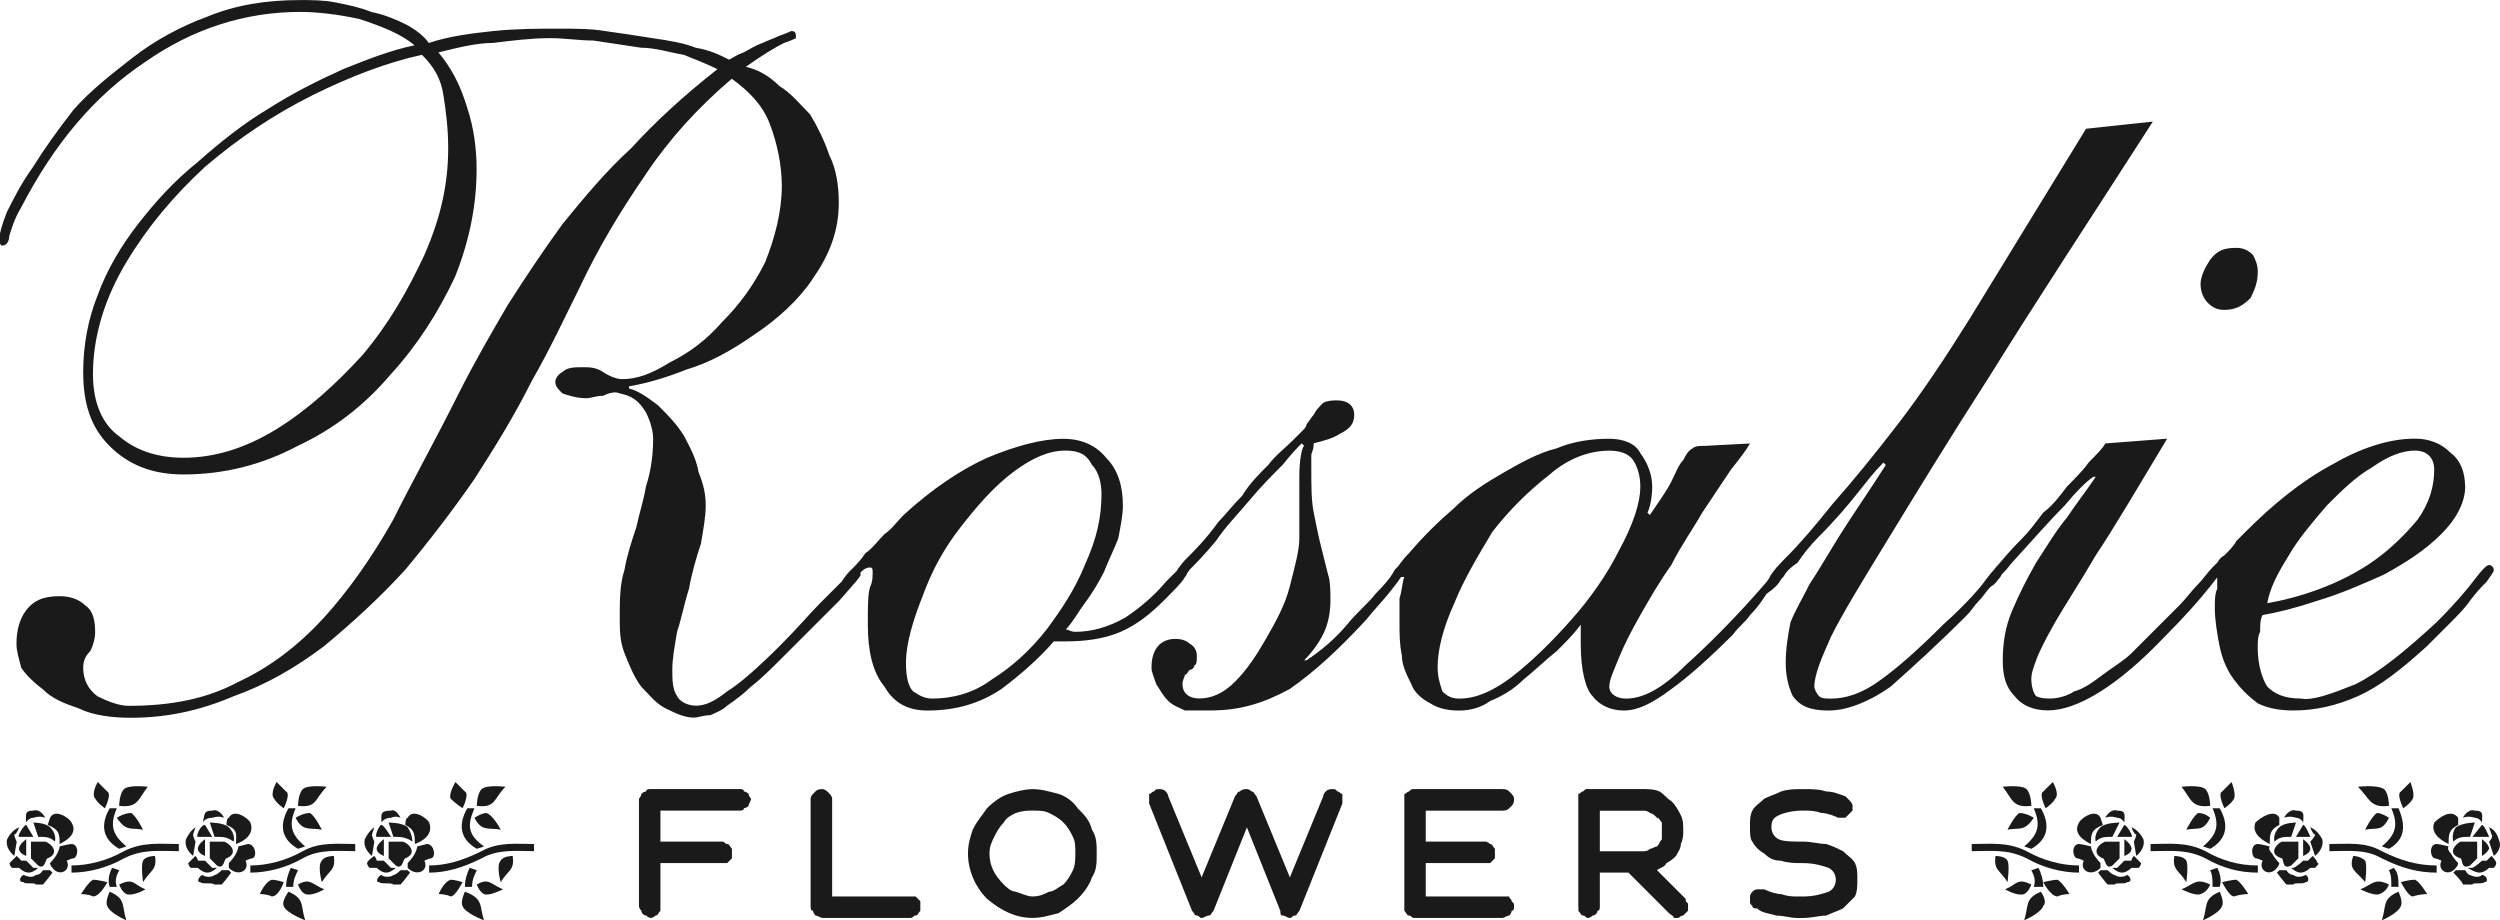 <?xml version="1.0" encoding="UTF-8"?> <!-- Creator: CorelDRAW 2019 (64-Bit) --> <svg xmlns="http://www.w3.org/2000/svg" xmlns:xlink="http://www.w3.org/1999/xlink" xmlns:xodm="http://www.corel.com/coreldraw/odm/2003" xml:space="preserve" width="63.967mm" height="23.548mm" style="shape-rendering:geometricPrecision; text-rendering:geometricPrecision; image-rendering:optimizeQuality; fill-rule:evenodd; clip-rule:evenodd" viewBox="0 0 60.347 22.215"> <defs> <style type="text/css"> <![CDATA[ .fil2 {fill:none} .fil1 {fill:#1A1A1A} .fil0 {fill:#1A1A1A;fill-rule:nonzero} ]]> </style> </defs> <g id="Слой_x0020_1">  <g id="_348326364160"> <g id="_180577476544"> <path class="fil0" d="M15.424 21.869c0,0.058 0.058,0.115 0.058,0.115 0,0.058 0.058,0.115 0.115,0.115 0,0 0.058,0.058 0.115,0.058 0.058,0 0.115,-0.058 0.115,-0.058 0.058,0 0.058,-0.058 0.115,-0.115 0,0 0,-0.058 0,-0.115l0 -1.036 1.496 0c0.058,0 0.058,0 0.115,0 0.058,-0.058 0.058,-0.058 0.115,-0.115 0,-0.058 0,-0.058 0,-0.115 0,-0.058 0,-0.115 0,-0.115 -0.058,-0.058 -0.058,-0.115 -0.115,-0.115 -0.058,0 -0.058,-0.058 -0.115,-0.058l-1.496 0 0 -0.748 1.899 0c0.058,0 0.115,0 0.115,-0.058 0.058,0 0.115,-0.058 0.115,-0.058 0,-0.058 0.058,-0.115 0.058,-0.173 0,0 -0.058,-0.058 -0.058,-0.115 0,0 -0.058,-0.058 -0.115,-0.058 0,-0.058 -0.058,-0.058 -0.115,-0.058l-2.129 0c-0.058,0 -0.115,0 -0.115,0.058 -0.058,0 -0.115,0.058 -0.115,0.058 0,0.058 -0.058,0.115 -0.058,0.115l0 2.59zm4.144 0c0,0.058 0,0.115 0.058,0.115 0,0.058 0.058,0.115 0.058,0.115 0.058,0 0.115,0.058 0.173,0.058l2.129 0c0.058,0 0.058,-0.058 0.115,-0.058 0.058,0 0.058,-0.058 0.115,-0.115 0,0 0,-0.058 0,-0.115 0,-0.058 0,-0.058 0,-0.115 -0.058,-0.058 -0.058,-0.058 -0.115,-0.115 -0.058,0 -0.058,0 -0.115,0l-1.899 0 0 -2.36c0,0 0,-0.058 -0.058,-0.115 0,0 -0.058,-0.058 -0.058,-0.058 -0.058,-0.058 -0.115,-0.058 -0.115,-0.058 -0.058,0 -0.115,0 -0.173,0.058 0,0 -0.058,0.058 -0.058,0.058 -0.058,0.058 -0.058,0.115 -0.058,0.115l0 2.59zm4.662 -2.014c0.058,-0.115 0.173,-0.173 0.288,-0.23 0.173,-0.058 0.288,-0.058 0.403,-0.058 0.173,0 0.288,0 0.403,0.058 0.115,0.058 0.23,0.115 0.345,0.23 0.115,0.115 0.173,0.23 0.23,0.345 0.058,0.115 0.058,0.23 0.058,0.403 0,0.115 0,0.288 -0.058,0.403 -0.058,0.115 -0.115,0.23 -0.23,0.345 -0.115,0.058 -0.23,0.173 -0.345,0.173 -0.115,0.058 -0.23,0.115 -0.403,0.115 -0.115,0 -0.23,-0.058 -0.403,-0.115 -0.115,0 -0.23,-0.115 -0.288,-0.173 -0.23,-0.23 -0.345,-0.46 -0.345,-0.748 0,-0.173 0.058,-0.288 0.115,-0.403 0.058,-0.115 0.115,-0.23 0.23,-0.345l0 0zm-0.403 1.842c0.345,0.288 0.691,0.46 1.093,0.46 0.23,0 0.403,-0.058 0.633,-0.115 0.173,-0.115 0.345,-0.23 0.46,-0.345 0.173,-0.173 0.288,-0.345 0.345,-0.518 0.115,-0.173 0.115,-0.345 0.115,-0.576 0,-0.23 0,-0.403 -0.115,-0.576 -0.058,-0.23 -0.173,-0.345 -0.345,-0.518 -0.115,-0.173 -0.288,-0.288 -0.46,-0.345 -0.23,-0.058 -0.403,-0.115 -0.633,-0.115 -0.173,0 -0.403,0.058 -0.576,0.115 -0.173,0.058 -0.345,0.173 -0.518,0.345 -0.115,0.173 -0.23,0.288 -0.345,0.518 -0.058,0.173 -0.115,0.345 -0.115,0.576 0,0.403 0.173,0.806 0.46,1.093l-0 -0zm7.079 0.288c0,0.058 0,0.115 0.058,0.115 0.058,0 0.115,0.058 0.173,0.058 0.058,0 0.058,-0.058 0.115,-0.058 0.058,0 0.058,-0.058 0.115,-0.115l1.036 -2.59c0,0 0,0 0,-0.058 0,0 0,0 0,-0.058 0,0 0,-0.058 0,-0.115 -0.058,0 -0.058,-0.058 -0.115,-0.058 -0.058,-0.058 -0.058,-0.058 -0.115,-0.058 -0.058,0 -0.115,0 -0.173,0.058 0,0 -0.058,0.058 -0.058,0.115l-0.806 1.957 -0.806 -1.957c-0.058,-0.058 -0.058,-0.115 -0.115,-0.115 -0.058,-0.058 -0.115,-0.058 -0.115,-0.058 -0.058,0 -0.115,0 -0.173,0.058 -0.058,0 -0.058,0.058 -0.115,0.115l-0.806 1.957 -0.806 -1.957c0,-0.058 -0.058,-0.115 -0.058,-0.115 -0.058,-0.058 -0.115,-0.058 -0.173,-0.058 -0.058,0 -0.058,0 -0.115,0.058 -0.058,0 -0.058,0.058 -0.115,0.058 0,0.058 0,0.115 0,0.115 0,0.058 0,0.058 0,0.058 0,0.058 0,0.058 0,0.058l1.036 2.59c0.058,0.058 0.058,0.115 0.115,0.115 0.058,0 0.058,0.058 0.115,0.058 0.058,0 0.115,-0.058 0.173,-0.058 0.058,0 0.058,-0.058 0.115,-0.115l0.806 -2.014 0.806 2.014zm2.993 -0.115c0,0.058 0,0.115 0,0.115 0.058,0.058 0.058,0.115 0.115,0.115 0.058,0 0.058,0.058 0.115,0.058l2.129 0c0.058,0 0.115,-0.058 0.173,-0.058 0,0 0.058,-0.058 0.058,-0.115 0.058,0 0.058,-0.058 0.058,-0.115 0,-0.058 0,-0.058 -0.058,-0.115 0,-0.058 -0.058,-0.058 -0.058,-0.115 -0.058,0 -0.115,0 -0.173,0l-1.842 0 0 -0.806 1.439 0c0.058,0 0.115,0 0.115,0 0.058,-0.058 0.058,-0.058 0.115,-0.115 0,-0.058 0,-0.058 0,-0.115 0,-0.058 0,-0.115 0,-0.115 -0.058,-0.058 -0.058,-0.115 -0.115,-0.115 0,0 -0.058,-0.058 -0.115,-0.058l-1.439 0 0 -0.748 1.842 0c0.058,0 0.115,0 0.173,-0.058 0,0 0.058,-0.058 0.058,-0.058 0.058,-0.058 0.058,-0.115 0.058,-0.173 0,0 0,-0.058 -0.058,-0.115 0,0 -0.058,-0.058 -0.058,-0.058 -0.058,-0.058 -0.115,-0.058 -0.173,-0.058l-2.129 0c-0.058,0 -0.058,0 -0.115,0.058 -0.058,0 -0.058,0.058 -0.115,0.058 0,0.058 0,0.115 0,0.115l0 2.59zm4.201 0c0,0.058 0,0.115 0,0.115 0.058,0.058 0.058,0.115 0.115,0.115 0.058,0 0.058,0.058 0.115,0.058 0.058,0 0.115,-0.058 0.115,-0.058 0.058,0 0.115,-0.058 0.115,-0.115 0.058,0 0.058,-0.058 0.058,-0.115l0 -0.806 0.691 0 0.978 0.978c0.058,0.058 0.115,0.058 0.115,0.115 0.058,0 0.115,0 0.115,0 0.058,-0.058 0.115,-0.058 0.115,-0.058 0.058,-0.058 0.058,-0.058 0.115,-0.115 0,0 0,-0.058 0,-0.115 0,0 0,-0.058 0,-0.058 -0.058,-0.058 -0.058,-0.058 -0.058,-0.115l-0.691 -0.691c0.058,-0.058 0.173,-0.058 0.23,-0.173 0.115,-0.058 0.173,-0.115 0.23,-0.173 0.058,-0.115 0.115,-0.173 0.115,-0.288 0.058,-0.115 0.058,-0.23 0.058,-0.288 0,-0.173 0,-0.288 -0.058,-0.403 -0.058,-0.115 -0.115,-0.23 -0.23,-0.345 -0.115,-0.058 -0.173,-0.173 -0.288,-0.23 -0.115,-0.058 -0.288,-0.058 -0.403,-0.058l-1.324 0c-0.058,0 -0.058,0 -0.115,0.058 -0.058,0 -0.058,0.058 -0.115,0.058 0,0.058 0,0.115 0,0.115l0 2.59 0 -0zm1.554 -2.302c0.058,0 0.115,0 0.173,0.058 0.058,0 0.115,0.058 0.173,0.115 0.058,0 0.058,0.058 0.115,0.115 0,0.058 0,0.115 0,0.23 0,0.058 0,0.115 0,0.173 -0.058,0.058 -0.058,0.115 -0.115,0.173 -0.058,0 -0.115,0.058 -0.173,0.058 -0.058,0.058 -0.115,0.058 -0.173,0.058l-1.036 0 0 -0.978 1.036 0 0 0zm3.741 2.072c-0.115,0 -0.23,0 -0.403,-0.058 -0.115,0 -0.288,-0.058 -0.403,-0.115 -0.058,0 -0.115,0 -0.173,0 0,0 -0.058,0 -0.115,0.058 0,0 -0.058,0.058 -0.058,0.115 0,0 0,0.058 0,0.115 0,0.058 0,0.058 0.058,0.115 0,0.058 0.058,0.058 0.115,0.058 0.115,0.115 0.288,0.115 0.46,0.173 0.173,0 0.345,0.058 0.518,0.058l0.115 0c0.23,0 0.403,-0.058 0.576,-0.058 0.115,-0.058 0.288,-0.115 0.403,-0.173 0.115,-0.115 0.23,-0.23 0.288,-0.288 0.058,-0.115 0.058,-0.288 0.058,-0.403 0,-0.173 0,-0.288 -0.058,-0.403 -0.058,-0.115 -0.173,-0.173 -0.288,-0.288 -0.115,-0.058 -0.23,-0.115 -0.403,-0.173 -0.173,0 -0.345,-0.058 -0.576,-0.058 -0.23,0 -0.46,0 -0.576,-0.058 -0.115,-0.058 -0.173,-0.173 -0.173,-0.288 0,-0.173 0.058,-0.23 0.173,-0.288 0.115,-0.058 0.345,-0.115 0.576,-0.115 0.173,0 0.288,0 0.46,0.058 0.115,0 0.288,0.058 0.403,0.115 0.058,0 0.115,0 0.173,0 0.058,-0.058 0.115,-0.115 0.173,-0.173 0,-0.058 0,-0.115 0,-0.115 0,-0.058 -0.058,-0.115 -0.058,-0.115 -0.058,-0.058 -0.058,-0.058 -0.115,-0.115 -0.173,-0.058 -0.288,-0.115 -0.46,-0.115 -0.173,-0.058 -0.345,-0.058 -0.576,-0.058 -0.173,0 -0.345,0 -0.518,0.058 -0.115,0.058 -0.288,0.115 -0.403,0.173 -0.115,0.115 -0.23,0.173 -0.288,0.288 -0.058,0.115 -0.058,0.23 -0.058,0.403 0,0.115 0,0.288 0.058,0.345 0.058,0.115 0.173,0.23 0.288,0.288 0.115,0.115 0.23,0.173 0.403,0.173 0.173,0.058 0.345,0.058 0.518,0.058 0.288,0 0.46,0.058 0.633,0.115 0.115,0.058 0.173,0.173 0.173,0.288 0,0.115 -0.058,0.23 -0.173,0.288 -0.173,0.058 -0.345,0.115 -0.633,0.115l-0.115 0z"></path> <g> <g> <g> <path class="fil1" d="M59.106 20.373c-0.115,-0.058 -0.46,-0.23 -0.345,-0.518 0.115,-0.115 0.403,-0.345 0.576,-0.115 0,0 0,0.173 0,0.173 -0.23,0.115 -0.23,0.23 -0.23,0.46z"></path> <path class="fil1" d="M59.451 19.74c0,0 0.115,-0.23 0.288,-0.173 0.23,0 0.173,0.115 0.173,0.288 0,0 -0.058,-0.115 -0.173,-0.115 -0.173,-0.058 -0.288,0 -0.288,0z"></path> <path class="fil1" d="M59.681 20.2c0,0 0.23,-0.288 0.23,-0.288 0.058,0 0.173,0.288 0.173,0.288l-0.403 0z"></path> <path class="fil1" d="M59.624 20.2c-0.173,0 -0.288,0 -0.403,0.115 0,0 -0.058,-0.173 0.058,-0.345 0.173,-0.115 0.46,-0.115 0.46,-0.115l-0.115 0.345z"></path> <path class="fil1" d="M60.084 20.316c0,0 0.115,-0.115 0.058,-0.173 0,0 -0.058,-0.173 -0.058,-0.173 0,0 0.173,0.058 0.23,0.288 0.115,0.23 -0.115,0.403 -0.115,0.403l-0.115 -0.345z"></path> <path class="fil1" d="M59.911 20.661l0 -0.403c0,0 0.173,0.115 0.173,0.23 -0.058,0.115 -0.173,0.173 -0.173,0.173z"></path> <path class="fil1" d="M59.566 20.949c0,0 0.058,0 0.115,0 0.115,-0.058 0.23,-0.173 0.23,-0.173 0,0 0.115,0 0.115,0 0.058,-0.058 0.115,-0.115 0.115,-0.115 0,0 0.115,0.115 0.115,0.173 0,0 0,0.058 -0.058,0.115 -0.058,0 -0.115,0 -0.115,0 0,0 -0.115,0.115 -0.23,0.115 -0.115,0 -0.288,-0.115 -0.288,-0.115z"></path> <path class="fil1" d="M59.796 20.316l0 0.403 -0.173 0.173c-0.23,0.115 -0.173,-0.173 -0.23,-0.173 -0.345,-0.115 -0.115,-0.345 0,-0.403l0.403 0z"></path> <path class="fil1" d="M59.106 20.431c0,0 -0.058,0.058 0.058,0.173 0.058,0.115 0.173,0.23 0.173,0.23 0,0 0,0.058 -0.058,0.115 -0.173,0.23 -0.46,0.058 -0.345,-0.173 0,0 -0.115,-0.058 -0.173,-0.058 -0.115,-0.058 -0.115,-0.345 0.058,-0.345 0.058,0 0.288,0.058 0.288,0.058z"></path> <path class="fil1" d="M59.509 21.006c0,0 0.058,0.115 0.115,0.115 0.115,0.058 0.23,0.058 0.288,0 0.115,0 0.173,0.173 0.058,0.173 -0.058,0.058 -0.288,0 -0.288,0.058 -0.058,0 -0.058,0 -0.115,0 -0.058,0 -0.058,0 -0.115,0 0,-0.058 -0.23,-0.288 -0.23,-0.288l0.058 -0.058 0.23 0z"></path> </g> <path class="fil1" d="M58.818 20.891c-0.46,0 -0.863,-0.115 -1.324,-0.345 -0.403,-0.23 -0.806,-0.173 -1.266,-0.173 0,0 0,0.115 0,0.115 0,0 0,0.058 0,0.058 0.46,0 0.863,-0.058 1.266,0.173 0.46,0.23 0.863,0.345 1.324,0.345 0,-0.058 0,-0.115 0,-0.173z"></path> <path class="fil1" d="M57.724 19.51c0.173,0.403 0.115,0.633 -0.23,0.921l0.173 0.058c0.403,-0.23 0.403,-0.576 0.23,-0.978 0,0 -0.173,0 -0.173,0z"></path> <path class="fil1" d="M58.012 19.51c0,0 -0.173,-0.345 -0.058,-0.403 0.115,-0.115 0.23,-0.23 0.23,-0.23 0,0 0.115,0.288 0.058,0.403 -0.058,0.115 -0.23,0.23 -0.23,0.23z"></path> <path class="fil1" d="M57.667 19.452c-0.46,0.058 -0.46,-0.173 -0.748,-0.46 0,0 0.46,-0.058 0.633,0.058 0.115,0.115 0.115,0.403 0.115,0.403z"></path> <path class="fil1" d="M57.667 19.74c-0.173,0.345 -0.288,0.23 -0.576,0.288 0,0 0.173,-0.345 0.288,-0.403 0.115,0 0.288,0.115 0.288,0.115z"></path> <path class="fil1" d="M57.724 21.409c0,-0.173 0,-0.288 -0.058,-0.403l0.115 -0.058c0.115,0.115 0.115,0.288 0.115,0.46l-0.173 0z"></path> <path class="fil1" d="M57.955 21.294c0,0 0.173,0.345 0.288,0.345 0.173,-0.058 0.345,-0.058 0.345,-0.058 0,0 -0.173,-0.288 -0.288,-0.345 -0.173,0 -0.345,0.058 -0.345,0.058z"></path> <path class="fil1" d="M57.897 21.524c-0.403,0.173 -0.288,0.345 -0.403,0.691 0,0 0.403,-0.173 0.46,-0.345 0.058,-0.115 -0.058,-0.345 -0.058,-0.345l0 -0z"></path> <path class="fil1" d="M57.667 21.352c-0.345,-0.173 -0.403,0 -0.691,0.115 0,0 0.345,0.173 0.46,0.115 0.173,-0.058 0.23,-0.23 0.23,-0.23l0 0z"></path> <path class="fil1" d="M56.804 20.661c-0.115,0.345 0.058,0.345 0.288,0.633 0,0 0.058,-0.403 0,-0.518 -0.115,-0.115 -0.288,-0.115 -0.288,-0.115l0 -0z"></path> </g> <line class="fil2" x1="56.171" y1="20.546" x2="52.775" y2="20.546"></line> <g> <g> <path class="fil1" d="M54.789 20.373c-0.115,-0.058 -0.46,-0.23 -0.345,-0.518 0.115,-0.115 0.46,-0.345 0.576,-0.115 0,0 0,0.173 0,0.173 -0.23,0.115 -0.23,0.23 -0.23,0.46z"></path> <path class="fil1" d="M55.135 19.74c0,0 0.115,-0.23 0.288,-0.173 0.23,0 0.173,0.115 0.173,0.288 0,0 -0.058,-0.115 -0.173,-0.115 -0.173,-0.058 -0.288,0 -0.288,0z"></path> <path class="fil1" d="M55.422 20.2c0,0 0.173,-0.288 0.173,-0.288 0.058,0 0.173,0.288 0.173,0.288l-0.345 0z"></path> <path class="fil1" d="M55.307 20.2c-0.173,0 -0.288,0 -0.403,0.115 0,0 -0.058,-0.173 0.115,-0.345 0.115,-0.115 0.403,-0.115 0.403,-0.115l-0.115 0.345z"></path> <path class="fil1" d="M55.768 20.316c0,0 0.115,-0.115 0.115,-0.173 -0.058,0 -0.115,-0.173 -0.115,-0.173 0,0 0.173,0.058 0.288,0.288 0.058,0.23 -0.173,0.403 -0.173,0.403l-0.115 -0.345z"></path> <path class="fil1" d="M55.595 20.661l0 -0.403c0,0 0.173,0.115 0.173,0.23 0,0.115 -0.173,0.173 -0.173,0.173z"></path> <path class="fil1" d="M55.307 20.949c0,0 0,0 0.058,0 0.115,-0.058 0.23,-0.173 0.23,-0.173 0,0 0.115,0 0.115,0 0.058,-0.058 0.115,-0.115 0.115,-0.115 0,0 0.115,0.115 0.115,0.173 0.058,0 0,0.058 -0.058,0.115 -0.058,0 -0.115,0 -0.115,0 0,0 -0.115,0.115 -0.23,0.115 -0.115,0 -0.23,-0.115 -0.23,-0.115z"></path> <path class="fil1" d="M55.48 20.316l0 0.403 -0.173 0.173c-0.23,0.115 -0.173,-0.173 -0.23,-0.173 -0.345,-0.115 -0.115,-0.345 0,-0.403l0.403 0z"></path> <path class="fil1" d="M54.789 20.431c0,0 -0.058,0.058 0.058,0.173 0.058,0.115 0.173,0.23 0.173,0.23 0,0 0,0.058 -0.058,0.115 -0.173,0.23 -0.46,0.058 -0.345,-0.173 0,0 -0.115,-0.058 -0.173,-0.058 -0.115,-0.058 -0.115,-0.345 0.058,-0.345 0.058,0 0.288,0.058 0.288,0.058z"></path> <path class="fil1" d="M55.192 21.006c0,0 0.058,0.115 0.173,0.115 0.058,0.058 0.173,0.058 0.288,0 0.058,0 0.115,0.173 0,0.173 -0.058,0.058 -0.288,0 -0.288,0.058 -0.058,0 0,0 -0.115,0 -0.058,0 -0.058,0 -0.058,0 -0.058,-0.058 -0.23,-0.288 -0.23,-0.288l0.058 -0.058 0.173 0z"></path> </g> <path class="fil1" d="M54.502 20.891c-0.46,0 -0.863,-0.115 -1.266,-0.345 -0.46,-0.23 -0.863,-0.173 -1.324,-0.173 0,0 0,0.115 0,0.115 0,0 0,0.058 0,0.058 0.46,0 0.863,-0.058 1.324,0.173 0.403,0.23 0.806,0.345 1.266,0.345 0,-0.058 0,-0.115 0,-0.173z"></path> <path class="fil1" d="M53.408 19.51c0.173,0.403 0.115,0.633 -0.23,0.921l0.173 0.058c0.403,-0.23 0.46,-0.576 0.23,-0.978 0,0 -0.173,0 -0.173,0z"></path> <path class="fil1" d="M53.696 19.51c0,0 -0.173,-0.345 -0.058,-0.403 0.115,-0.115 0.23,-0.23 0.23,-0.23 0,0 0.115,0.288 0.058,0.403 -0.058,0.115 -0.23,0.23 -0.23,0.23z"></path> <path class="fil1" d="M53.351 19.452c-0.46,0.058 -0.46,-0.173 -0.691,-0.46 0,0 0.46,-0.058 0.576,0.058 0.115,0.115 0.115,0.403 0.115,0.403l0 0z"></path> <path class="fil1" d="M53.351 19.74c-0.173,0.345 -0.288,0.23 -0.576,0.288 0,0 0.173,-0.345 0.288,-0.403 0.173,0 0.288,0.115 0.288,0.115z"></path> <path class="fil1" d="M53.408 21.409c0,-0.173 0,-0.288 -0.058,-0.403l0.173 -0.058c0.058,0.115 0.115,0.288 0.058,0.46l-0.173 0z"></path> <path class="fil1" d="M53.638 21.294c0,0 0.173,0.345 0.288,0.345 0.173,-0.058 0.345,-0.058 0.345,-0.058 0,0 -0.173,-0.288 -0.288,-0.345 -0.115,0 -0.345,0.058 -0.345,0.058z"></path> <path class="fil1" d="M53.581 21.524c-0.403,0.173 -0.288,0.345 -0.403,0.691 0,0 0.403,-0.173 0.46,-0.345 0.058,-0.115 -0.058,-0.345 -0.058,-0.345l0 -0z"></path> <path class="fil1" d="M53.351 21.352c-0.345,-0.173 -0.403,0 -0.691,0.115 0,0 0.345,0.173 0.46,0.115 0.173,-0.058 0.23,-0.23 0.23,-0.23l0 0z"></path> <path class="fil1" d="M52.487 20.661c-0.058,0.345 0.115,0.345 0.288,0.633 0,0 0.058,-0.403 0,-0.518 -0.058,-0.115 -0.288,-0.115 -0.288,-0.115l0 -0z"></path> </g> <g> <g> <path class="fil1" d="M50.473 20.373c-0.115,-0.058 -0.46,-0.23 -0.288,-0.518 0.058,-0.115 0.403,-0.345 0.518,-0.115 0,0 0.058,0.173 0.058,0.173 -0.288,0.115 -0.288,0.23 -0.288,0.46z"></path> <path class="fil1" d="M50.818 19.74c0,0 0.115,-0.23 0.288,-0.173 0.23,0 0.173,0.115 0.173,0.288 0,0 -0.058,-0.115 -0.173,-0.115 -0.173,-0.058 -0.288,0 -0.288,0z"></path> <path class="fil1" d="M51.106 20.2c0,0 0.173,-0.288 0.173,-0.288 0.058,0 0.23,0.288 0.173,0.288l-0.345 0z"></path> <path class="fil1" d="M50.991 20.2c-0.173,0 -0.288,0 -0.403,0.115 0,0 -0.058,-0.173 0.115,-0.345 0.115,-0.115 0.46,-0.115 0.46,-0.115l-0.173 0.345z"></path> <path class="fil1" d="M51.509 20.316c0,0 0.058,-0.115 0.058,-0.173 -0.058,0 -0.115,-0.173 -0.115,-0.173 0,0 0.173,0.058 0.288,0.288 0.058,0.23 -0.173,0.403 -0.173,0.403l-0.058 -0.345z"></path> <path class="fil1" d="M51.279 20.661l0 -0.403c0,0 0.173,0.115 0.173,0.23 0,0.115 -0.173,0.173 -0.173,0.173z"></path> <path class="fil1" d="M50.991 20.949c0,0 0,0 0.115,0 0.058,-0.058 0.173,-0.173 0.173,-0.173 0,0 0.115,0 0.173,0 0,-0.058 0.058,-0.115 0.058,-0.115 0,0 0.115,0.115 0.173,0.173 0,0 0,0.058 -0.058,0.115 -0.058,0 -0.173,0 -0.173,0 0,0 -0.115,0.115 -0.23,0.115 -0.115,0 -0.23,-0.115 -0.23,-0.115z"></path> <path class="fil1" d="M51.164 20.316l0 0.403 -0.173 0.173c-0.173,0.115 -0.173,-0.173 -0.23,-0.173 -0.288,-0.115 -0.115,-0.345 0.058,-0.403l0.345 0z"></path> <path class="fil1" d="M50.473 20.431c0,0 0,0.058 0.058,0.173 0.058,0.115 0.173,0.23 0.173,0.23 0,0 0,0.058 0,0.115 -0.23,0.23 -0.518,0.058 -0.403,-0.173 0,0 -0.115,-0.058 -0.173,-0.058 -0.115,-0.058 -0.115,-0.345 0.058,-0.345 0.058,0 0.288,0.058 0.288,0.058z"></path> <path class="fil1" d="M50.876 21.006c0,0 0.115,0.115 0.173,0.115 0.058,0.058 0.23,0.058 0.288,0 0.058,0 0.173,0.173 0,0.173 0,0.058 -0.288,0 -0.288,0.058 0,0 0,0 -0.115,0 -0.058,0 -0.058,0 -0.058,0 -0.058,-0.058 -0.23,-0.288 -0.23,-0.288l0.058 -0.058 0.173 0z"></path> </g> <path class="fil1" d="M50.185 20.891c-0.403,0 -0.863,-0.115 -1.266,-0.345 -0.46,-0.23 -0.863,-0.173 -1.324,-0.173 0,0 0,0.115 0,0.115 0,0 0,0.058 0,0.058 0.46,0 0.863,-0.058 1.324,0.173 0.403,0.23 0.863,0.345 1.266,0.345 0,-0.058 0,-0.115 0,-0.173z"></path> <path class="fil1" d="M49.092 19.51c0.173,0.403 0.115,0.633 -0.23,0.921l0.173 0.058c0.403,-0.23 0.46,-0.576 0.23,-0.978 0,0 -0.173,0 -0.173,0z"></path> <path class="fil1" d="M49.38 19.51c0,0 -0.173,-0.345 -0.058,-0.403 0.115,-0.115 0.23,-0.23 0.23,-0.23 0,0 0.173,0.288 0.058,0.403 -0.058,0.115 -0.23,0.23 -0.23,0.23z"></path> <path class="fil1" d="M49.034 19.452c-0.46,0.058 -0.46,-0.173 -0.691,-0.46 0,0 0.46,-0.058 0.576,0.058 0.115,0.115 0.115,0.403 0.115,0.403l0 0z"></path> <path class="fil1" d="M49.092 19.74c-0.23,0.345 -0.345,0.23 -0.633,0.288 0,0 0.173,-0.345 0.288,-0.403 0.173,0 0.345,0.115 0.345,0.115l0 0z"></path> <path class="fil1" d="M49.092 21.409c0.058,-0.173 0,-0.288 -0.058,-0.403l0.173 -0.058c0.058,0.115 0.115,0.288 0.115,0.46l-0.23 0z"></path> <path class="fil1" d="M49.322 21.294c0,0 0.173,0.345 0.345,0.345 0.115,-0.058 0.288,-0.058 0.288,-0.058 0,0 -0.173,-0.288 -0.288,-0.345 -0.115,0 -0.345,0.058 -0.345,0.058z"></path> <path class="fil1" d="M49.264 21.524c-0.403,0.173 -0.288,0.345 -0.403,0.691 0,0 0.403,-0.173 0.46,-0.345 0.115,-0.115 -0.058,-0.345 -0.058,-0.345l0 -0z"></path> <path class="fil1" d="M49.034 21.352c-0.345,-0.173 -0.345,0 -0.633,0.115 0,0 0.288,0.173 0.46,0.115 0.115,-0.058 0.173,-0.23 0.173,-0.23l0 0z"></path> <path class="fil1" d="M48.171 20.661c-0.058,0.345 0.115,0.345 0.288,0.633 0,0 0.058,-0.403 0,-0.518 -0.058,-0.115 -0.288,-0.115 -0.288,-0.115l0 -0z"></path> </g> </g> <g> <g> <g> <path class="fil1" d="M1.439 20.373c0.115,-0.058 0.46,-0.23 0.288,-0.518 -0.058,-0.115 -0.403,-0.345 -0.518,-0.115 0,0 -0.058,0.173 -0.058,0.173 0.288,0.115 0.288,0.23 0.288,0.46z"></path> <path class="fil1" d="M1.093 19.74c0,0 -0.115,-0.23 -0.288,-0.173 -0.23,0 -0.173,0.115 -0.173,0.288 0,0 0.058,-0.115 0.173,-0.115 0.173,-0.058 0.288,0 0.288,0z"></path> <path class="fil1" d="M0.806 20.2c0,0 -0.173,-0.288 -0.173,-0.288 -0.058,0 -0.23,0.288 -0.173,0.288l0.345 0z"></path> <path class="fil1" d="M0.921 20.2c0.173,0 0.288,0 0.403,0.115 0,0 0.058,-0.173 -0.115,-0.345 -0.115,-0.115 -0.403,-0.115 -0.403,-0.115l0.115 0.345z"></path> <path class="fil1" d="M0.403 20.316c0,0 -0.058,-0.115 -0.058,-0.173 0.058,0 0.115,-0.173 0.115,-0.173 0,0 -0.173,0.058 -0.288,0.288 -0.058,0.23 0.173,0.403 0.173,0.403l0.058 -0.345z"></path> <path class="fil1" d="M0.633 20.661l0 -0.403c0,0 -0.173,0.115 -0.173,0.23 0,0.115 0.173,0.173 0.173,0.173z"></path> <path class="fil1" d="M0.921 20.949c0,0 0,0 -0.115,0 -0.058,-0.058 -0.173,-0.173 -0.173,-0.173 0,0 -0.115,0 -0.115,0 -0.058,-0.058 -0.115,-0.115 -0.115,-0.115 0,0 -0.115,0.115 -0.173,0.173 0,0 0,0.058 0.058,0.115 0.058,0 0.173,0 0.173,0 0,0 0.115,0.115 0.23,0.115 0.115,0 0.23,-0.115 0.23,-0.115z"></path> <path class="fil1" d="M0.748 20.316l0 0.403 0.173 0.173c0.173,0.115 0.173,-0.173 0.23,-0.173 0.288,-0.115 0.115,-0.345 -0.058,-0.403l-0.345 0z"></path> <path class="fil1" d="M1.439 20.431c0,0 0,0.058 -0.058,0.173 -0.058,0.115 -0.173,0.23 -0.173,0.23 0,0 0,0.058 0.058,0.115 0.173,0.23 0.46,0.058 0.345,-0.173 0,0 0.115,-0.058 0.173,-0.058 0.115,-0.058 0.115,-0.345 -0.058,-0.345 -0.058,0 -0.288,0.058 -0.288,0.058z"></path> <path class="fil1" d="M1.036 21.006c0,0 -0.058,0.115 -0.173,0.115 -0.058,0.058 -0.173,0.058 -0.288,0 -0.058,0 -0.173,0.173 0,0.173 0,0.058 0.288,0 0.288,0.058 0,0 0,0 0.115,0 0.058,0 0.058,0 0.058,0 0.058,-0.058 0.23,-0.288 0.23,-0.288l-0.058 -0.058 -0.173 0z"></path> </g> <path class="fil1" d="M1.726 20.891c0.403,0 0.863,-0.115 1.266,-0.345 0.46,-0.23 0.863,-0.173 1.324,-0.173 0,0 0,0.115 0,0.115 0,0 0,0.058 0,0.058 -0.46,0 -0.863,-0.058 -1.324,0.173 -0.403,0.23 -0.863,0.345 -1.266,0.345 0,-0.058 0,-0.115 0,-0.173z"></path> <path class="fil1" d="M2.82 19.51c-0.173,0.403 -0.115,0.633 0.23,0.921l-0.173 0.058c-0.403,-0.23 -0.46,-0.576 -0.23,-0.978 0,0 0.173,0 0.173,0z"></path> <path class="fil1" d="M2.532 19.51c0,0 0.173,-0.345 0.058,-0.403 -0.115,-0.115 -0.23,-0.23 -0.23,-0.23 0,0 -0.173,0.288 -0.058,0.403 0.058,0.115 0.23,0.23 0.23,0.23z"></path> <path class="fil1" d="M2.877 19.452c0.46,0.058 0.46,-0.173 0.691,-0.46 0,0 -0.46,-0.058 -0.576,0.058 -0.115,0.115 -0.115,0.403 -0.115,0.403l-0 0z"></path> <path class="fil1" d="M2.82 19.74c0.23,0.345 0.345,0.23 0.633,0.288 0,0 -0.173,-0.345 -0.288,-0.403 -0.173,0 -0.345,0.115 -0.345,0.115l-0 0z"></path> <path class="fil1" d="M2.82 21.409c-0.058,-0.173 0,-0.288 0.058,-0.403l-0.173 -0.058c-0.058,0.115 -0.115,0.288 -0.058,0.46l0.173 0z"></path> <path class="fil1" d="M2.59 21.294c0,0 -0.173,0.345 -0.345,0.345 -0.115,-0.058 -0.288,-0.058 -0.288,-0.058 0,0 0.173,-0.288 0.288,-0.345 0.115,0 0.345,0.058 0.345,0.058z"></path> <path class="fil1" d="M2.647 21.524c0.403,0.173 0.288,0.345 0.403,0.691 0,0 -0.403,-0.173 -0.46,-0.345 -0.058,-0.115 0.058,-0.345 0.058,-0.345l0 -0z"></path> <path class="fil1" d="M2.877 21.352c0.345,-0.173 0.345,0 0.633,0.115 0,0 -0.288,0.173 -0.46,0.115 -0.115,-0.058 -0.173,-0.23 -0.173,-0.23l-0 0z"></path> <path class="fil1" d="M3.741 20.661c0.058,0.345 -0.115,0.345 -0.288,0.633 0,0 -0.058,-0.403 0,-0.518 0.058,-0.115 0.288,-0.115 0.288,-0.115l0 -0z"></path> </g> <line class="fil2" x1="4.374" y1="20.546" x2="7.769" y2="20.546"></line> <g> <g> <path class="fil1" d="M5.698 20.373c0.173,-0.058 0.46,-0.23 0.345,-0.518 -0.058,-0.115 -0.403,-0.345 -0.518,-0.115 -0.058,0 -0.058,0.173 -0.058,0.173 0.288,0.115 0.23,0.23 0.23,0.46z"></path> <path class="fil1" d="M5.41 19.74c0,0 -0.115,-0.23 -0.288,-0.173 -0.23,0 -0.173,0.115 -0.23,0.288 0,0 0.058,-0.115 0.23,-0.115 0.173,-0.058 0.288,0 0.288,0z"></path> <path class="fil1" d="M5.122 20.2c0,0 -0.173,-0.288 -0.173,-0.288 -0.115,0 -0.23,0.288 -0.173,0.288l0.345 0z"></path> <path class="fil1" d="M5.179 20.2c0.23,0 0.288,0 0.46,0.115 0,0 0.058,-0.173 -0.115,-0.345 -0.115,-0.115 -0.46,-0.115 -0.46,-0.115l0.115 0.345z"></path> <path class="fil1" d="M4.719 20.316c0,0 -0.058,-0.115 -0.058,-0.173 0,0 0.058,-0.173 0.058,-0.173 0,0 -0.115,0.058 -0.23,0.288 -0.058,0.23 0.173,0.403 0.173,0.403l0.058 -0.345z"></path> <path class="fil1" d="M4.949 20.661l0 -0.403c0,0 -0.173,0.115 -0.173,0.23 0,0.115 0.173,0.173 0.173,0.173z"></path> <path class="fil1" d="M5.237 20.949c0,0 0,0 -0.115,0 -0.058,-0.058 -0.173,-0.173 -0.173,-0.173 0,0 -0.115,0 -0.173,0 0,-0.058 -0.058,-0.115 -0.058,-0.115 0,0 -0.115,0.115 -0.173,0.173 0,0 0,0.058 0.058,0.115 0.058,0 0.173,0 0.173,0 0,0 0.115,0.115 0.23,0.115 0.115,0 0.23,-0.115 0.23,-0.115z"></path> <path class="fil1" d="M5.064 20.316l0 0.403 0.173 0.173c0.173,0.115 0.173,-0.173 0.23,-0.173 0.288,-0.115 0.115,-0.345 -0.058,-0.403l-0.345 0z"></path> <path class="fil1" d="M5.755 20.431c0,0 0,0.058 -0.058,0.173 -0.058,0.115 -0.173,0.23 -0.173,0.23 0,0 0,0.058 0,0.115 0.23,0.23 0.518,0.058 0.403,-0.173 0,0 0.115,-0.058 0.173,-0.058 0.115,-0.058 0.058,-0.345 -0.115,-0.345 0,0 -0.23,0.058 -0.23,0.058z"></path> <path class="fil1" d="M5.352 21.006c0,0 -0.115,0.115 -0.173,0.115 -0.058,0.058 -0.23,0.058 -0.288,0 -0.058,0 -0.173,0.173 -0.058,0.173 0.058,0.058 0.288,0 0.345,0.058 0,0 0,0 0.115,0 0.058,0 0.058,0 0.058,0 0.058,-0.058 0.23,-0.288 0.23,-0.288l-0.058 -0.058 -0.173 0z"></path> </g> <path class="fil1" d="M6.043 20.891c0.403,0 0.863,-0.115 1.266,-0.345 0.403,-0.23 0.863,-0.173 1.266,-0.173 0,0 0,0.115 0,0.115 0,0 0,0.058 0,0.058 -0.403,0 -0.863,-0.058 -1.266,0.173 -0.403,0.23 -0.863,0.345 -1.266,0.345 0,-0.058 0,-0.115 0,-0.173z"></path> <path class="fil1" d="M7.136 19.51c-0.173,0.403 -0.115,0.633 0.23,0.921l-0.173 0.058c-0.403,-0.23 -0.46,-0.576 -0.23,-0.978 0,0 0.173,0 0.173,0z"></path> <path class="fil1" d="M6.849 19.51c0,0 0.173,-0.345 0.058,-0.403 -0.115,-0.115 -0.23,-0.23 -0.23,-0.23 0,0 -0.173,0.288 -0.058,0.403 0.058,0.115 0.23,0.23 0.23,0.23z"></path> <path class="fil1" d="M7.194 19.452c0.46,0.058 0.403,-0.173 0.691,-0.46 0,0 -0.46,-0.058 -0.576,0.058 -0.115,0.115 -0.115,0.403 -0.115,0.403l-0 0z"></path> <path class="fil1" d="M7.136 19.74c0.173,0.345 0.345,0.23 0.633,0.288 0,0 -0.173,-0.345 -0.288,-0.403 -0.173,0 -0.345,0.115 -0.345,0.115l-0 0z"></path> <path class="fil1" d="M7.079 21.409c0,-0.173 0.058,-0.288 0.115,-0.403l-0.173 -0.058c-0.058,0.115 -0.115,0.288 -0.115,0.46l0.173 0z"></path> <path class="fil1" d="M6.849 21.294c0,0 -0.115,0.345 -0.288,0.345 -0.115,-0.058 -0.288,-0.058 -0.288,-0.058 0,0 0.115,-0.288 0.288,-0.345 0.115,0 0.288,0.058 0.288,0.058z"></path> <path class="fil1" d="M6.964 21.524c0.403,0.173 0.288,0.345 0.403,0.691 0,0 -0.46,-0.173 -0.518,-0.345 -0.058,-0.115 0.115,-0.345 0.115,-0.345l0 -0z"></path> <path class="fil1" d="M7.194 21.352c0.288,-0.173 0.345,0 0.633,0.115 0,0 -0.288,0.173 -0.46,0.115 -0.115,-0.058 -0.173,-0.23 -0.173,-0.23l-0 0z"></path> <path class="fil1" d="M8.057 20.661c0.058,0.345 -0.115,0.345 -0.288,0.633 0,0 -0.115,-0.403 0,-0.518 0.058,-0.115 0.288,-0.115 0.288,-0.115l0 -0z"></path> </g> <g> <g> <path class="fil1" d="M10.014 20.373c0.173,-0.058 0.46,-0.23 0.345,-0.518 -0.058,-0.115 -0.403,-0.345 -0.518,-0.115 -0.058,0 -0.058,0.173 -0.058,0.173 0.23,0.115 0.23,0.23 0.23,0.46z"></path> <path class="fil1" d="M9.669 19.74c0,0 -0.115,-0.23 -0.23,-0.173 -0.288,0 -0.23,0.115 -0.23,0.288 0,0 0.058,-0.115 0.23,-0.115 0.115,-0.058 0.23,0 0.23,0z"></path> <path class="fil1" d="M9.438 20.2c0,0 -0.173,-0.288 -0.23,-0.288 -0.058,0 -0.173,0.288 -0.115,0.288l0.345 0z"></path> <path class="fil1" d="M9.496 20.2c0.173,0 0.288,0 0.46,0.115 0,0 0,-0.173 -0.115,-0.345 -0.115,-0.115 -0.46,-0.115 -0.46,-0.115l0.115 0.345z"></path> <path class="fil1" d="M9.036 20.316c0,0 -0.058,-0.115 -0.058,-0.173 0,0 0.058,-0.173 0.058,-0.173 0,0 -0.115,0.058 -0.23,0.288 -0.058,0.23 0.173,0.403 0.173,0.403l0.058 -0.345z"></path> <path class="fil1" d="M9.266 20.661l0 -0.403c0,0 -0.173,0.115 -0.173,0.23 0,0.115 0.173,0.173 0.173,0.173z"></path> <path class="fil1" d="M9.553 20.949c0,0 -0.058,0 -0.115,0 -0.058,-0.058 -0.173,-0.173 -0.173,-0.173 0,0 -0.115,0 -0.173,0 0,-0.058 -0.058,-0.115 -0.058,-0.115 0,0 -0.173,0.115 -0.173,0.173 0,0 0,0.058 0.058,0.115 0.058,0 0.173,0 0.173,0 0,0 0.115,0.115 0.23,0.115 0.115,0 0.23,-0.115 0.23,-0.115z"></path> <path class="fil1" d="M9.381 20.316l0 0.403 0.173 0.173c0.173,0.115 0.173,-0.173 0.23,-0.173 0.288,-0.115 0.115,-0.345 -0.058,-0.403l-0.345 0z"></path> <path class="fil1" d="M10.072 20.431c0,0 0,0.058 -0.058,0.173 -0.058,0.115 -0.173,0.23 -0.173,0.23 0,0 0,0.058 0,0.115 0.23,0.23 0.518,0.058 0.403,-0.173 0,0 0.115,-0.058 0.173,-0.058 0.115,-0.058 0.058,-0.345 -0.115,-0.345 0,0 -0.23,0.058 -0.23,0.058z"></path> <path class="fil1" d="M9.669 21.006c0,0 -0.115,0.115 -0.173,0.115 -0.058,0.058 -0.23,0.058 -0.288,0 -0.058,0 -0.173,0.173 -0.058,0.173 0.058,0.058 0.288,0 0.345,0.058 0,0 0,0 0.058,0 0.115,0 0.058,0 0.115,0 0.058,-0.058 0.23,-0.288 0.23,-0.288l-0.058 -0.058 -0.173 0z"></path> </g> <path class="fil1" d="M10.359 20.891c0.403,0 0.806,-0.115 1.266,-0.345 0.403,-0.23 0.863,-0.173 1.266,-0.173 0,0 0,0.115 0,0.115 0,0 0,0.058 0,0.058 -0.403,0 -0.863,-0.058 -1.266,0.173 -0.46,0.23 -0.863,0.345 -1.266,0.345 0,-0.058 0,-0.115 0,-0.173z"></path> <path class="fil1" d="M11.453 19.51c-0.173,0.403 -0.173,0.633 0.23,0.921l-0.173 0.058c-0.403,-0.23 -0.46,-0.576 -0.23,-0.978 0,0 0.173,0 0.173,0z"></path> <path class="fil1" d="M11.165 19.51c0,0 0.173,-0.345 0.058,-0.403 -0.115,-0.115 -0.23,-0.23 -0.23,-0.23 0,0 -0.173,0.288 -0.115,0.403 0.115,0.115 0.288,0.23 0.288,0.23z"></path> <path class="fil1" d="M11.51 19.452c0.46,0.058 0.403,-0.173 0.691,-0.46 0,0 -0.46,-0.058 -0.576,0.058 -0.115,0.115 -0.115,0.403 -0.115,0.403l-0 0z"></path> <path class="fil1" d="M11.453 19.74c0.173,0.345 0.345,0.23 0.633,0.288 0,0 -0.173,-0.345 -0.345,-0.403 -0.115,0 -0.288,0.115 -0.288,0.115l-0 0z"></path> <path class="fil1" d="M11.395 21.409c0,-0.173 0.058,-0.288 0.115,-0.403l-0.173 -0.058c-0.058,0.115 -0.115,0.288 -0.115,0.46l0.173 0z"></path> <path class="fil1" d="M11.165 21.294c0,0 -0.173,0.345 -0.288,0.345 -0.115,-0.058 -0.288,-0.058 -0.288,-0.058 0,0 0.115,-0.288 0.288,-0.345 0.115,0 0.288,0.058 0.288,0.058z"></path> <path class="fil1" d="M11.223 21.524c0.46,0.173 0.345,0.345 0.46,0.691 0,0 -0.46,-0.173 -0.518,-0.345 -0.058,-0.115 0.058,-0.345 0.058,-0.345l0 -0z"></path> <path class="fil1" d="M11.51 21.352c0.288,-0.173 0.345,0 0.633,0.115 0,0 -0.345,0.173 -0.46,0.115 -0.115,-0.058 -0.173,-0.23 -0.173,-0.23l-0 0z"></path> <path class="fil1" d="M12.374 20.661c0.058,0.345 -0.115,0.345 -0.288,0.633 0,0 -0.115,-0.403 0,-0.518 0.058,-0.115 0.288,-0.115 0.288,-0.115l0 -0z"></path> </g> </g> <path class="fil0" d="M2.244 9.035c0,0.691 0.23,1.209 0.633,1.496 0.403,0.345 0.921,0.518 1.554,0.518 0.748,0 1.496,-0.23 2.244,-0.691 0.748,-0.46 1.439,-1.093 2.072,-1.784 0.633,-0.748 1.093,-1.554 1.496,-2.417 0.403,-0.921 0.576,-1.726 0.576,-2.59 0,-0.46 -0.058,-0.921 -0.115,-1.266 -0.058,-0.403 -0.23,-0.691 -0.518,-0.978 -0.806,0.173 -1.726,0.518 -2.647,0.978 -0.921,0.46 -1.784,1.036 -2.59,1.726 -0.748,0.691 -1.381,1.439 -1.899,2.302 -0.518,0.863 -0.806,1.784 -0.806,2.705l0 0zm12.949 0.345c0.23,0.058 0.46,0.23 0.691,0.403 0.23,0.23 0.46,0.46 0.633,0.748 0.115,0.23 0.288,0.518 0.345,0.863 0.115,0.288 0.173,0.518 0.173,0.806 0,0.288 -0.058,0.576 -0.115,0.921 -0.115,0.345 -0.23,0.748 -0.288,1.093 -0.115,0.345 -0.173,0.691 -0.288,1.036 -0.058,0.345 -0.115,0.633 -0.115,0.921 0,0.23 0,0.46 0.115,0.633 0.058,0.115 0.23,0.23 0.46,0.23 0.23,0 0.46,-0.115 0.748,-0.345 0.288,-0.173 0.748,-0.576 1.266,-1.093 0.46,-0.46 0.748,-0.806 0.978,-1.036 0.23,-0.23 0.403,-0.403 0.518,-0.518 0.115,-0.173 0.173,-0.23 0.23,-0.288 0,0 0.058,0 0.058,0 0.115,0 0.173,0 0.173,0.115 0,0.058 -0.173,0.23 -0.518,0.633 -0.345,0.345 -0.806,0.806 -1.324,1.324 -0.288,0.288 -0.576,0.576 -0.806,0.748 -0.173,0.173 -0.403,0.345 -0.576,0.46 -0.115,0.115 -0.288,0.173 -0.403,0.23 -0.173,0 -0.288,0.058 -0.403,0.058 -0.23,0 -0.46,-0.115 -0.691,-0.23 -0.23,-0.115 -0.403,-0.345 -0.576,-0.518 -0.173,-0.23 -0.288,-0.518 -0.403,-0.806 -0.115,-0.288 -0.115,-0.576 -0.115,-0.863 0,-0.403 0,-0.806 0.115,-1.151 0.058,-0.345 0.173,-0.691 0.288,-1.036 0.058,-0.288 0.173,-0.633 0.23,-0.978 0.115,-0.345 0.173,-0.748 0.173,-1.151 0,-0.173 -0.058,-0.403 -0.173,-0.633 -0.173,-0.288 -0.345,-0.403 -0.633,-0.46 -0.115,-0.058 -0.288,0 -0.403,0.058 -0.173,0 -0.288,0.058 -0.403,0.058 -0.23,0 -0.403,-0.058 -0.576,-0.115 -0.115,-0.115 -0.173,-0.173 -0.173,-0.288 0,-0.058 0.058,-0.173 0.173,-0.23 0.115,-0.115 0.288,-0.115 0.518,-0.115 0.115,0 0.288,0 0.46,0.115 0.173,0.115 0.345,0.173 0.46,0.173 0.345,0 0.691,-0.115 1.151,-0.403 0.46,-0.23 0.863,-0.518 1.266,-0.978 0.403,-0.403 0.748,-0.863 1.036,-1.439 0.23,-0.576 0.403,-1.209 0.403,-1.842 0,-0.518 -0.115,-1.036 -0.288,-1.496 -0.173,-0.46 -0.518,-0.806 -0.921,-1.093 -0.806,0.691 -1.496,1.439 -2.072,2.302 -0.633,0.921 -1.151,1.784 -1.611,2.763 -0.345,0.691 -0.691,1.439 -1.151,2.244 -0.403,0.806 -0.863,1.554 -1.381,2.36 -0.518,0.748 -1.093,1.496 -1.669,2.187 -0.633,0.691 -1.266,1.266 -1.957,1.842 -0.691,0.518 -1.381,0.921 -2.187,1.209 -0.806,0.345 -1.611,0.518 -2.475,0.518 -0.46,0 -0.921,-0.058 -1.266,-0.23 -0.345,-0.115 -0.633,-0.23 -0.863,-0.46 -0.23,-0.173 -0.403,-0.345 -0.518,-0.518 -0.058,-0.23 -0.115,-0.403 -0.115,-0.576 0,-0.288 0.058,-0.576 0.23,-0.806 0.173,-0.23 0.403,-0.345 0.806,-0.345 0.23,0 0.46,0.058 0.633,0.23 0.173,0.115 0.23,0.345 0.23,0.633 0,0.173 -0.058,0.345 -0.115,0.46 -0.115,0.115 -0.173,0.23 -0.173,0.403 0,0.288 0.115,0.518 0.345,0.691 0.23,0.115 0.518,0.23 0.748,0.23 1.036,0 1.899,-0.173 2.647,-0.576 0.748,-0.345 1.439,-0.863 2.072,-1.554 0.576,-0.633 1.151,-1.439 1.669,-2.36 0.46,-0.921 1.036,-1.957 1.554,-2.993 0.403,-0.806 0.806,-1.496 1.209,-2.187 0.403,-0.633 0.863,-1.324 1.324,-1.957 0.518,-0.633 1.036,-1.266 1.669,-1.842 0.576,-0.633 1.266,-1.266 2.072,-1.899 -0.23,-0.115 -0.518,-0.23 -0.806,-0.345 -0.345,-0.058 -0.691,-0.173 -1.036,-0.173 -0.403,-0.058 -0.748,-0.115 -1.151,-0.173 -0.345,0 -0.691,-0.058 -1.036,-0.058 -0.46,0 -0.921,0.058 -1.381,0.115 -0.403,0 -0.863,0.115 -1.324,0.23 0.288,0.345 0.518,0.748 0.691,1.324 0.173,0.518 0.23,1.036 0.23,1.496 0,0.863 -0.173,1.726 -0.518,2.59 -0.403,0.863 -0.921,1.669 -1.554,2.36 -0.633,0.748 -1.381,1.324 -2.244,1.726 -0.863,0.46 -1.784,0.691 -2.763,0.691 -0.748,0 -1.324,-0.23 -1.784,-0.691 -0.46,-0.46 -0.633,-1.036 -0.633,-1.784 0,-0.633 0.115,-1.266 0.345,-1.842 0.23,-0.633 0.576,-1.209 0.978,-1.726 0.403,-0.518 0.863,-1.036 1.439,-1.496 0.518,-0.46 1.093,-0.921 1.669,-1.266 0.633,-0.403 1.209,-0.691 1.842,-0.978 0.576,-0.23 1.151,-0.46 1.726,-0.576 -0.345,-0.288 -0.806,-0.46 -1.324,-0.633 -0.518,-0.115 -1.036,-0.173 -1.439,-0.173 -1.324,0 -2.59,0.403 -3.741,1.209 -1.209,0.806 -2.187,1.957 -2.993,3.511 -0.173,0.288 -0.23,0.518 -0.288,0.691 0,0.115 -0.058,0.23 -0.173,0.23 -0.058,0 -0.058,-0.115 -0.058,-0.23 0,-0.058 0.058,-0.288 0.173,-0.576 0.173,-0.345 0.345,-0.691 0.633,-1.093 0.288,-0.46 0.576,-0.863 0.978,-1.381 0.403,-0.46 0.921,-0.863 1.439,-1.266 0.518,-0.403 1.151,-0.748 1.784,-0.978 0.691,-0.288 1.439,-0.403 2.244,-0.403 0.288,0 0.576,0 0.863,0.058 0.288,0.058 0.576,0.115 0.863,0.23 0.288,0.058 0.576,0.173 0.806,0.288 0.23,0.115 0.46,0.288 0.576,0.46 0.518,-0.173 1.036,-0.23 1.554,-0.288 0.576,-0.058 1.093,-0.058 1.611,-0.058 0.345,0 0.748,0 1.093,0.058 0.403,0.058 0.806,0.115 1.151,0.173 0.403,0.058 0.748,0.115 1.036,0.23 0.345,0.058 0.576,0.173 0.806,0.288 0.115,-0.058 0.173,-0.115 0.345,-0.173 0.115,-0.058 0.288,-0.173 0.46,-0.23 0.115,-0.058 0.288,-0.115 0.403,-0.173 0.173,-0.058 0.288,-0.115 0.288,-0.115 0.115,0 0.115,0.058 0.115,0.173 0,0 -0.115,0.058 -0.288,0.115 -0.23,0.115 -0.518,0.288 -0.921,0.576 0.288,0.058 0.576,0.23 0.806,0.46 0.288,0.173 0.518,0.46 0.748,0.691 0.173,0.288 0.345,0.633 0.46,0.978 0.173,0.345 0.23,0.748 0.23,1.151 0,0.691 -0.23,1.266 -0.633,1.842 -0.345,0.518 -0.863,0.978 -1.381,1.324 -0.576,0.403 -1.093,0.691 -1.669,0.863 -0.576,0.23 -1.036,0.345 -1.381,0.403l0 0.058 -0 -0zm11.395 2.532c0,-0.23 -0.058,-0.518 -0.23,-0.691 -0.115,-0.23 -0.288,-0.345 -0.633,-0.345 -0.403,0 -0.806,0.173 -1.266,0.518 -0.46,0.345 -0.863,0.806 -1.266,1.324 -0.403,0.518 -0.691,1.036 -0.921,1.669 -0.23,0.576 -0.403,1.151 -0.403,1.611 0,0.345 0.058,0.576 0.173,0.691 0.173,0.115 0.288,0.173 0.46,0.173 0.46,0 0.978,-0.115 1.439,-0.46 0.46,-0.288 0.921,-0.691 1.324,-1.209 0.345,-0.46 0.691,-0.978 0.921,-1.554 0.288,-0.633 0.403,-1.151 0.403,-1.726l0 0zm0.518 0.288c0,0.23 -0.058,0.518 -0.115,0.806 -0.115,0.288 -0.23,0.518 -0.345,0.806 -0.115,0.23 -0.288,0.518 -0.46,0.748 -0.173,0.23 -0.288,0.46 -0.46,0.633 0.058,0 0.115,0.058 0.23,0.058 0.403,0 0.806,-0.115 1.209,-0.345 0.345,-0.23 0.691,-0.518 0.978,-0.863 0.173,-0.173 0.288,-0.288 0.288,-0.288 0.058,-0.058 0.115,-0.115 0.115,-0.115 0.115,0 0.115,0.058 0.115,0.115 0,0.058 0,0.115 -0.058,0.173 -0.058,0.115 -0.23,0.288 -0.518,0.576 -0.288,0.288 -0.633,0.576 -1.036,0.748 -0.403,0.173 -0.863,0.23 -1.324,0.23 -0.115,0 -0.23,0 -0.288,0 -0.345,0.403 -0.806,0.806 -1.266,1.151 -0.518,0.345 -1.093,0.518 -1.784,0.518 -0.46,0 -0.806,-0.173 -1.036,-0.576 -0.288,-0.345 -0.403,-0.863 -0.403,-1.496 0,-0.46 0,-0.748 0.058,-0.921 0.058,-0.115 0.058,-0.23 0.058,-0.345 0,-0.058 0,-0.115 -0.058,-0.115 -0.115,0 -0.173,0.058 -0.288,0.173 -0.058,0.115 -0.115,0.173 -0.173,0.173 -0.058,0 -0.115,0 -0.115,-0.115 0,0 0.058,-0.058 0.115,-0.173 0.115,-0.115 0.23,-0.23 0.345,-0.403 0.173,-0.115 0.288,-0.288 0.46,-0.46 0.173,-0.115 0.288,-0.288 0.46,-0.46 0.691,-0.633 1.381,-1.093 2.014,-1.381 0.691,-0.288 1.324,-0.46 1.842,-0.46 0.46,0 0.806,0.173 1.036,0.46 0.288,0.288 0.403,0.691 0.403,1.151l-0 -0zm6.791 1.554c0,0.058 -0.058,0.173 -0.288,0.46 -0.173,0.23 -0.403,0.46 -0.633,0.748 -0.691,0.748 -1.266,1.266 -1.842,1.669 -0.633,0.345 -1.208,0.518 -1.899,0.518 -0.288,0 -0.46,0 -0.633,0 -0.115,-0.058 -0.288,-0.115 -0.403,-0.23 -0.115,-0.115 -0.173,-0.23 -0.288,-0.403 -0.058,-0.173 -0.115,-0.288 -0.115,-0.403 0,-0.46 0.23,-0.691 0.576,-0.691 0.173,0 0.288,0.058 0.345,0.115 0.115,0.058 0.173,0.173 0.173,0.288 0,0.115 0,0.23 -0.058,0.23 0,0.058 -0.058,0.115 -0.115,0.115 -0.058,0.058 -0.058,0.115 -0.115,0.115 0,0.058 -0.058,0.115 -0.058,0.23 0,0.23 0.173,0.345 0.403,0.345 0.288,0 0.576,-0.115 0.863,-0.403 0.288,-0.288 0.518,-0.633 0.748,-1.036 0.23,-0.403 0.46,-0.806 0.576,-1.266 0.115,-0.46 0.23,-0.863 0.23,-1.151 0,-0.576 0,-1.093 0,-1.496 0,-0.403 0.058,-0.691 0.115,-0.748l-0.058 -0.058c-0.058,0.058 -0.23,0.23 -0.46,0.518 -0.23,0.23 -0.518,0.518 -0.806,0.863 -0.288,0.345 -0.576,0.633 -0.806,0.978 -0.288,0.345 -0.518,0.576 -0.633,0.691 -0.115,0.173 -0.173,0.23 -0.23,0.23 -0.058,0 -0.115,-0.058 -0.115,-0.115 0,-0.058 0.115,-0.23 0.288,-0.403 0.173,-0.173 0.46,-0.46 0.748,-0.863 0.173,-0.173 0.345,-0.403 0.576,-0.633 0.173,-0.288 0.403,-0.518 0.633,-0.748 0.173,-0.23 0.403,-0.403 0.576,-0.576 0.173,-0.173 0.288,-0.288 0.288,-0.288 0,0 0.058,-0.058 0.058,-0.115 0.058,-0.058 0.115,-0.173 0.173,-0.23 0.058,-0.115 0.115,-0.173 0.23,-0.288 0.115,-0.058 0.23,-0.058 0.345,-0.058 0.23,0 0.403,0.115 0.403,0.345 0,0.23 -0.115,0.345 -0.345,0.46 -0.173,0.115 -0.403,0.173 -0.633,0.23 0,0.173 -0.058,0.23 -0.058,0.288 0,0.058 0,0.173 0,0.288 0,0.46 0,0.806 0.058,1.093 0.058,0.288 0.115,0.576 0.173,0.806 0.058,0.23 0.115,0.46 0.173,0.691 0.058,0.173 0.058,0.403 0.058,0.633 0,0.288 -0.058,0.576 -0.173,0.806 -0.115,0.23 -0.288,0.46 -0.46,0.633l0.058 0c0.345,-0.23 0.691,-0.518 0.978,-0.863 0.23,-0.288 0.518,-0.518 0.691,-0.748 0.288,-0.288 0.403,-0.46 0.46,-0.576 0.058,-0.058 0.115,-0.115 0.115,-0.115 0.115,0 0.115,0.058 0.115,0.115l0 0zm0.806 2.36c0,0.23 0.058,0.403 0.115,0.576 0.115,0.115 0.23,0.173 0.403,0.173 0.403,0 0.806,-0.173 1.266,-0.518 0.518,-0.403 0.978,-0.863 1.439,-1.381 0.46,-0.518 0.863,-1.093 1.151,-1.669 0.345,-0.633 0.518,-1.151 0.518,-1.554 0,-0.23 -0.058,-0.46 -0.173,-0.633 -0.115,-0.173 -0.345,-0.23 -0.576,-0.23 -0.46,0 -0.978,0.173 -1.439,0.576 -0.518,0.403 -0.978,0.863 -1.381,1.381 -0.345,0.576 -0.691,1.151 -0.921,1.726 -0.288,0.633 -0.403,1.151 -0.403,1.554l0 0zm7.539 -5.41c-0.058,0.115 -0.23,0.345 -0.46,0.633 -0.23,0.345 -0.46,0.691 -0.691,1.036 -0.23,0.403 -0.518,0.806 -0.748,1.266 -0.288,0.403 -0.518,0.806 -0.748,1.209 -0.23,0.403 -0.403,0.748 -0.518,1.036 -0.115,0.288 -0.23,0.518 -0.23,0.691 0,0.173 0.173,0.288 0.403,0.288 0.403,0 0.863,-0.23 1.439,-0.806 0.576,-0.518 1.266,-1.209 1.957,-2.014 0.115,-0.173 0.23,-0.288 0.23,-0.345 0.058,0 0.058,-0.058 0.115,-0.058 0.058,0 0.058,0.058 0.115,0.058 0,0.058 0,0.058 0,0.115 0,0 0,0.058 -0.115,0.173 -0.058,0.115 -0.173,0.23 -0.345,0.345 -0.115,0.173 -0.23,0.345 -0.403,0.518 -0.115,0.173 -0.288,0.288 -0.403,0.46 -0.576,0.576 -1.093,1.036 -1.496,1.324 -0.46,0.345 -0.806,0.518 -1.151,0.518 -0.288,0 -0.576,-0.115 -0.748,-0.345 -0.173,-0.173 -0.288,-0.633 -0.288,-1.266 0,-0.058 0,-0.173 0,-0.23 0,-0.058 0,-0.115 0,-0.23 -0.173,0.23 -0.345,0.403 -0.576,0.633 -0.288,0.23 -0.518,0.46 -0.806,0.691 -0.23,0.23 -0.518,0.403 -0.806,0.518 -0.23,0.173 -0.518,0.23 -0.748,0.23 -0.288,0 -0.518,-0.058 -0.691,-0.173 -0.23,-0.115 -0.403,-0.288 -0.46,-0.46 -0.115,-0.23 -0.23,-0.46 -0.23,-0.691 -0.058,-0.288 -0.058,-0.518 -0.058,-0.806 0,-0.173 0,-0.403 0,-0.576 0.058,-0.173 0.058,-0.345 0.115,-0.518 -0.058,0 -0.058,0 -0.115,0 0,0.058 0,0.058 -0.058,0.058 -0.058,0 -0.058,-0.058 -0.058,-0.115 0,-0.058 0,-0.115 0.058,-0.173 0.058,-0.058 0.115,-0.173 0.288,-0.345 0.345,-0.403 0.691,-0.748 1.093,-1.093 0.345,-0.345 0.806,-0.633 1.209,-0.863 0.403,-0.23 0.806,-0.46 1.266,-0.576 0.403,-0.173 0.863,-0.23 1.266,-0.23 0.345,0 0.633,0.115 0.748,0.345 0.173,0.23 0.288,0.518 0.288,0.806 0,0.288 -0.058,0.518 -0.115,0.633l0.058 0.058c0.23,-0.345 0.403,-0.576 0.518,-0.806 0.115,-0.23 0.173,-0.403 0.288,-0.518 0.058,-0.115 0.115,-0.23 0.23,-0.288 0.058,-0.058 0.173,-0.058 0.288,-0.058l1.093 -0.058 0 -0zm9.726 -7.77c-1.554,2.417 -2.878,4.431 -3.913,6.101 -1.036,1.611 -1.842,2.935 -2.475,3.971 -0.633,1.036 -1.093,1.784 -1.381,2.36 -0.23,0.518 -0.403,0.921 -0.403,1.209 0,0.058 0.058,0.173 0.115,0.23 0.058,0.058 0.173,0.058 0.288,0.058 0.345,0 0.748,-0.115 1.209,-0.46 0.403,-0.288 0.921,-0.748 1.496,-1.324 0.576,-0.518 0.921,-0.921 1.036,-1.093 0.173,-0.23 0.288,-0.345 0.345,-0.345 0.058,0 0.115,0.058 0.115,0.115 0,0 -0.058,0.058 -0.115,0.173 -0.058,0.058 -0.115,0.173 -0.23,0.23 -0.115,0.115 -0.173,0.23 -0.288,0.345 -0.115,0.115 -0.173,0.23 -0.288,0.345 -0.691,0.691 -1.324,1.266 -1.842,1.726 -0.576,0.403 -1.093,0.576 -1.496,0.576 -0.46,0 -0.691,-0.115 -0.863,-0.345 -0.115,-0.23 -0.173,-0.518 -0.173,-0.806 0,-0.345 0.058,-0.691 0.115,-0.978 0.115,-0.288 0.288,-0.576 0.46,-0.921 0.23,-0.345 0.46,-0.748 0.748,-1.209 0.288,-0.46 0.691,-1.036 1.093,-1.669l-0.058 -0.058c-0.23,0.23 -0.403,0.46 -0.633,0.748 -0.23,0.288 -0.518,0.633 -0.921,1.036 -0.23,0.23 -0.403,0.46 -0.518,0.633 -0.173,0.115 -0.288,0.23 -0.345,0.345 -0.058,0.058 -0.115,0.115 -0.173,0.173 0,0 -0.058,0 -0.058,0 -0.115,0 -0.115,0 -0.115,-0.115 0,-0.058 0.115,-0.23 0.403,-0.518 0.345,-0.345 0.691,-0.748 1.151,-1.324 0.46,-0.518 0.978,-1.151 1.554,-1.899 0.576,-0.748 1.151,-1.611 1.726,-2.532l2.82 -4.604 1.611 -0.173 0 0zm1.151 3.913c0,-0.173 0.115,-0.403 0.23,-0.576 0.173,-0.23 0.345,-0.288 0.633,-0.288 0.173,0 0.288,0.058 0.403,0.173 0.058,0.115 0.115,0.23 0.115,0.403 0,0.23 -0.058,0.403 -0.173,0.633 -0.173,0.173 -0.345,0.288 -0.633,0.288 -0.173,0 -0.288,-0.058 -0.403,-0.173 -0.115,-0.115 -0.173,-0.288 -0.173,-0.46l0 -0zm-0.806 3.741c-0.691,1.151 -1.266,2.129 -1.726,2.82 -0.403,0.691 -0.748,1.209 -0.978,1.611 -0.23,0.403 -0.403,0.748 -0.46,0.921 -0.058,0.173 -0.115,0.288 -0.115,0.46 0,0.173 0.058,0.345 0.115,0.403 0.115,0.058 0.23,0.058 0.345,0.058 0.173,0 0.403,-0.058 0.576,-0.173 0.23,-0.058 0.46,-0.23 0.691,-0.403 0.23,-0.173 0.518,-0.345 0.691,-0.518 0.23,-0.23 0.46,-0.46 0.633,-0.633 0.173,-0.173 0.345,-0.345 0.518,-0.518 0.173,-0.173 0.288,-0.345 0.46,-0.518 0.115,-0.115 0.23,-0.288 0.345,-0.403 0.058,-0.058 0.115,-0.115 0.115,-0.115 0.115,0 0.173,0 0.173,0.115 0,0 -0.115,0.173 -0.345,0.46 -0.23,0.288 -0.576,0.691 -1.093,1.209 -1.151,1.209 -2.129,1.784 -2.82,1.784 -0.345,0 -0.633,-0.115 -0.806,-0.345 -0.23,-0.23 -0.288,-0.518 -0.288,-0.863 0,-0.403 0.058,-0.806 0.23,-1.209 0.173,-0.403 0.345,-0.748 0.576,-1.151 0.23,-0.345 0.46,-0.748 0.748,-1.093 0.23,-0.345 0.46,-0.633 0.691,-0.978l-0.058 0c-0.173,0.115 -0.403,0.345 -0.691,0.691 -0.345,0.345 -0.748,0.806 -1.324,1.439 -0.115,0.173 -0.23,0.23 -0.23,0.288 -0.058,0.058 -0.058,0.058 -0.115,0.058 -0.058,0 -0.058,-0.058 -0.058,-0.173 0,0 0,-0.058 0.115,-0.173 0.058,-0.058 0.23,-0.288 0.576,-0.633 0.173,-0.173 0.345,-0.403 0.518,-0.633 0.23,-0.173 0.403,-0.403 0.576,-0.633 0.173,-0.173 0.403,-0.403 0.518,-0.576 0.173,-0.173 0.345,-0.345 0.403,-0.46l1.496 -0.115 0 0zm5.985 0.288c-0.288,0 -0.633,0.115 -1.036,0.403 -0.403,0.23 -0.748,0.576 -1.093,0.921 -0.345,0.403 -0.691,0.806 -0.921,1.209 -0.288,0.46 -0.46,0.806 -0.518,1.151 0.345,-0.058 0.806,-0.173 1.266,-0.345 0.46,-0.173 0.921,-0.403 1.324,-0.691 0.403,-0.288 0.748,-0.633 1.036,-0.978 0.288,-0.403 0.403,-0.806 0.403,-1.209 0,-0.288 -0.173,-0.46 -0.46,-0.46zm1.209 0.863c0,0.403 -0.23,0.806 -0.576,1.151 -0.403,0.403 -0.863,0.691 -1.381,0.978 -0.518,0.23 -1.036,0.46 -1.611,0.633 -0.518,0.173 -0.978,0.288 -1.324,0.345 -0.058,0.115 -0.058,0.23 -0.058,0.403 -0.058,0.115 -0.058,0.23 -0.058,0.403 0,0.403 0.115,0.748 0.23,0.921 0.173,0.173 0.403,0.288 0.806,0.288 0.288,0.058 0.748,-0.115 1.324,-0.345 0.576,-0.288 1.209,-0.806 1.957,-1.496 0.46,-0.46 0.748,-0.806 0.921,-1.036 0.173,-0.23 0.288,-0.345 0.345,-0.345 0.058,0 0.115,0.058 0.115,0.115 0,0.058 -0.058,0.115 -0.173,0.288 -0.115,0.115 -0.23,0.23 -0.403,0.46 -0.115,0.173 -0.288,0.345 -0.518,0.576 -0.173,0.173 -0.345,0.345 -0.518,0.518 -0.633,0.576 -1.151,0.978 -1.669,1.209 -0.518,0.23 -1.036,0.345 -1.554,0.345 -0.345,0 -0.633,-0.058 -0.863,-0.173 -0.23,-0.173 -0.403,-0.345 -0.576,-0.576 -0.173,-0.23 -0.288,-0.518 -0.345,-0.806 -0.058,-0.288 -0.115,-0.633 -0.115,-0.921 0,-0.173 0,-0.345 0.058,-0.46 0,-0.115 0,-0.23 0,-0.23 0,-0.058 0,-0.058 0,-0.058 0,0 0,0 0,0 -0.058,0.058 -0.058,0.058 -0.058,0.058 0,0 -0.058,0 -0.058,-0.058 -0.058,0 -0.058,-0.058 -0.058,-0.058 0,-0.058 0,-0.115 0.115,-0.173 0.058,-0.115 0.115,-0.23 0.23,-0.288 0.115,-0.115 0.23,-0.23 0.288,-0.345 0.115,-0.115 0.173,-0.173 0.23,-0.23 0.633,-0.633 1.324,-1.209 2.072,-1.611 0.691,-0.403 1.381,-0.633 2.014,-0.633 0.345,0 0.633,0.115 0.863,0.345 0.23,0.173 0.345,0.46 0.345,0.806l-0 0z"></path> </g> </g> </g> </svg> 
